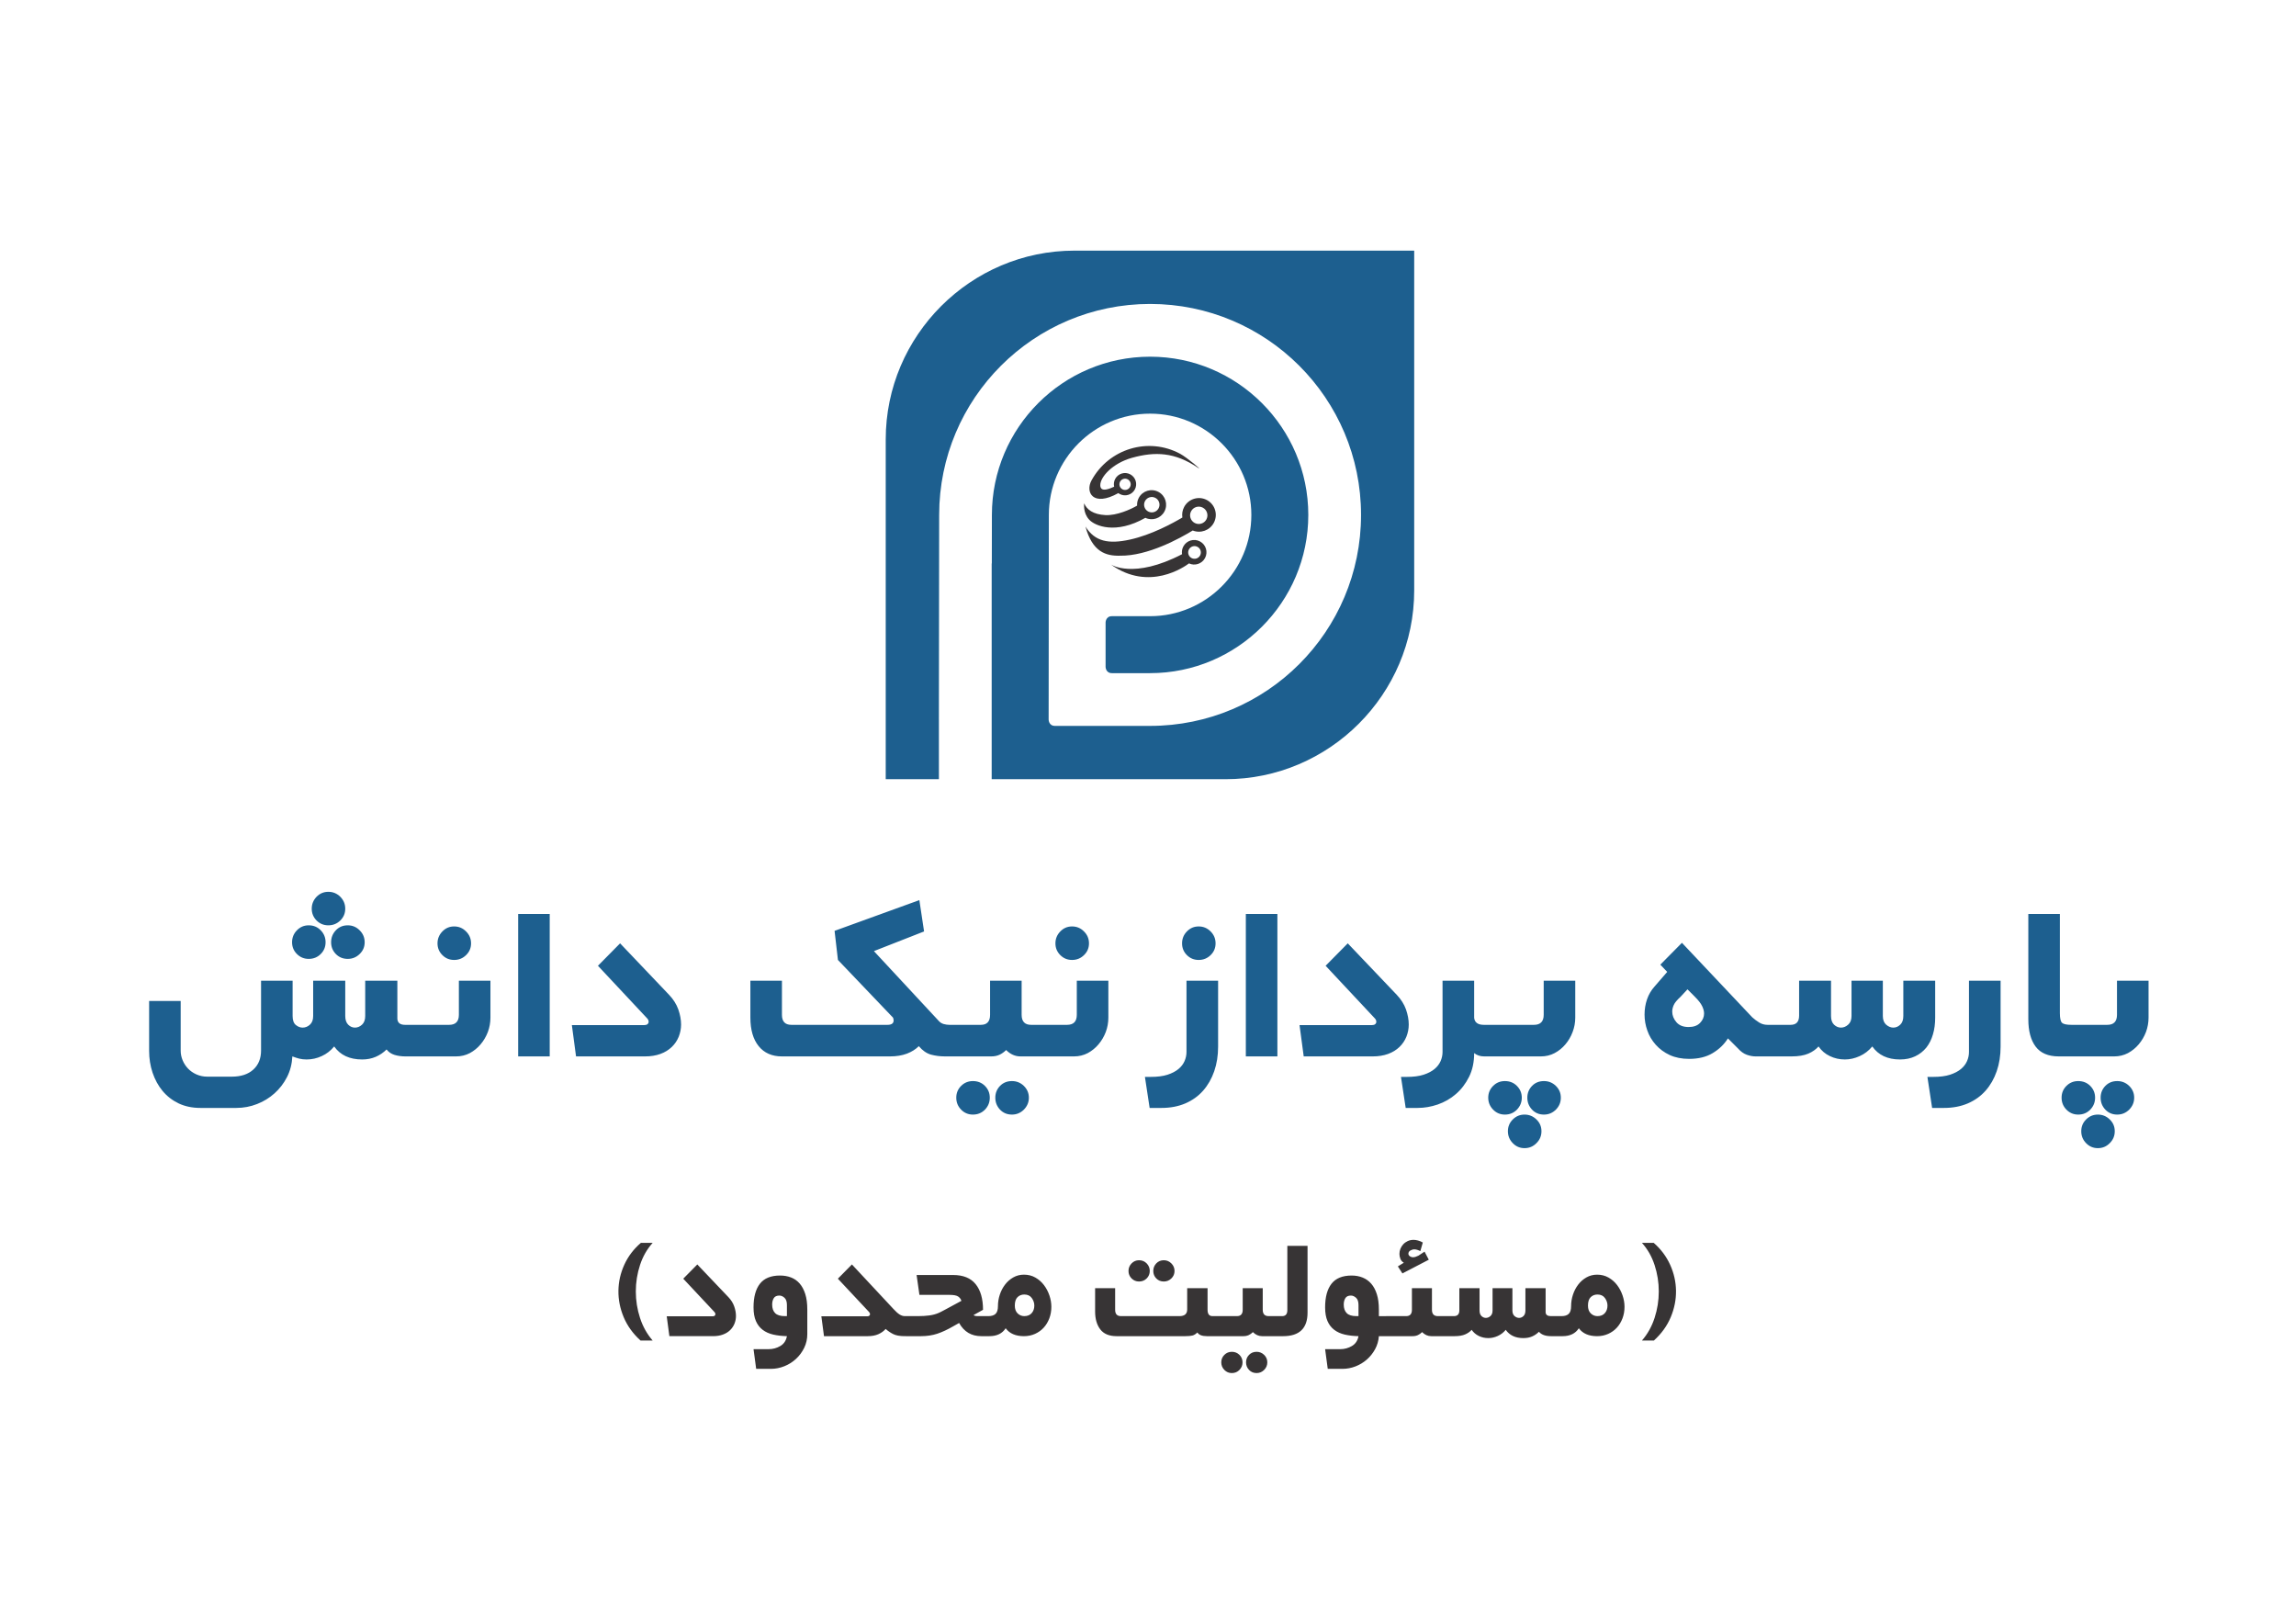 <?xml version="1.0" encoding="UTF-8"?>
<!DOCTYPE svg PUBLIC "-//W3C//DTD SVG 1.1//EN" "http://www.w3.org/Graphics/SVG/1.1/DTD/svg11.dtd">
<!-- Creator: CorelDRAW 2018 (64-Bit) -->
<svg xmlns="http://www.w3.org/2000/svg" xml:space="preserve" width="297mm" height="210mm" version="1.1" style="shape-rendering:geometricPrecision; text-rendering:geometricPrecision; image-rendering:optimizeQuality; fill-rule:evenodd; clip-rule:evenodd"
viewBox="0 0 29700 21000"
 xmlns:xlink="http://www.w3.org/1999/xlink">
 <defs>
  <style type="text/css">
   <![CDATA[
    .fil0 {fill:none}
    .fil2 {fill:#1D5F8F}
    .fil4 {fill:#373435;fill-rule:nonzero}
    .fil3 {fill:#373435;fill-rule:nonzero}
    .fil1 {fill:#1D5F8F;fill-rule:nonzero}
   ]]>
  </style>
 </defs>
 <g id="Layer_x0020_1">
  <rect class="fil0" width="29700" height="21000"/>
  <path class="fil1" d="M5247.3 13662.91c-54.84,0 -102.82,-6.86 -144.71,-19.8 -41.89,-12.94 -76.16,-36.56 -102.06,-70.07 -41.12,41.12 -87.58,72.36 -140.13,95.2 -52.55,22.86 -111.2,34.28 -175.18,34.28 -162.98,0 -283.32,-56.37 -362.53,-168.32 -44.93,54.83 -99,96.72 -161.46,124.91 -61.69,28.93 -127.19,43.41 -196.5,43.41 -33.51,0 -64.73,-3.81 -93.68,-10.67 -28.18,-7.61 -58.64,-16.76 -89.11,-28.94 -5.33,98.25 -28.17,187.36 -70.07,268.85 -41.89,81.49 -95.96,150.8 -161.45,209.45 -65.5,58.64 -140.9,105.1 -225.45,137.86 -85.3,33.5 -174.4,50.26 -267.32,50.26l-466.11 0c-105.1,0 -198.78,-19.8 -281.04,-58.65 -82.26,-39.61 -151.56,-93.68 -207.92,-161.46 -56.36,-67.78 -99.01,-147 -129.48,-236.86 -29.69,-89.12 -44.17,-182.79 -44.17,-281.04l0 -645.09 408.22 0 0 641.27c0,43.42 8.39,85.31 25.14,125.68 16.75,40.37 40.37,76.16 70.07,107.39 29.7,31.22 66.26,56.35 108.91,75.39 43.41,19.04 89.87,28.95 140.13,28.95l315.32 0c119.58,0 212.49,-30.46 279.51,-91.39 67.03,-60.93 100.53,-143.2 100.53,-246.02l0 -903.27 408.23 0 0 455.45c0,54.84 13.71,93.68 41.13,116.52 28.18,22.85 57.12,34.28 88.35,34.28 35.79,0 67.02,-12.94 94.44,-38.08 28.18,-25.14 41.89,-62.45 41.89,-112.72l0 -455.45 415.08 0 0 455.45c0,50.27 12.95,87.58 38.08,112.72 25.13,25.14 54.08,38.08 87.58,38.08 33.52,0 63.98,-12.94 91.4,-38.08 27.42,-25.14 41.13,-62.45 41.13,-112.72l0 -455.45 415.84 0 0 491.25c2.29,52.55 35.8,79.21 100.53,79.21l168.32 0 0 408.22 -161.46 0zm-1469.17 -1476.77c0,-59.41 20.57,-111.2 62.46,-153.85 41.89,-43.41 92.92,-64.74 152.32,-64.74 62.46,0 114.25,21.33 156.14,64.74 41.89,42.65 62.45,94.44 62.45,153.85 0,60.16 -20.56,110.43 -62.45,152.32 -41.89,41.89 -93.68,63.21 -156.14,63.21 -59.4,0 -110.43,-21.32 -152.32,-63.21 -41.89,-41.89 -62.46,-92.16 -62.46,-152.32l0 0zm504.96 0c0,-59.41 20.56,-111.2 60.93,-153.85 41.13,-43.41 92.16,-64.74 154.61,-64.74 59.41,0 111.19,21.33 153.84,64.74 43.42,42.65 64.74,94.44 64.74,153.85 0,60.16 -21.32,110.43 -64.74,152.32 -42.65,41.89 -94.43,63.21 -153.84,63.21 -62.45,0 -113.48,-21.32 -154.61,-63.21 -40.37,-41.89 -60.93,-92.16 -60.93,-152.32l0 0zm-250.57 -433.37c0,-60.16 21.32,-111.19 62.45,-154.6 41.89,-42.65 92.92,-63.98 152.32,-63.98 60.17,0 111.2,21.33 154.61,63.98 42.65,43.41 63.98,94.44 63.98,154.6 0,59.41 -21.33,110.44 -63.98,152.33 -43.41,41.89 -94.44,62.45 -154.61,62.45 -59.4,0 -110.43,-20.56 -152.32,-62.45 -41.13,-41.89 -62.45,-92.92 -62.45,-152.33l0 0zm1290.18 1527.05c0,-9.9 9.9,-16.76 28.94,-19.81 19.04,-3.81 38.08,-5.32 57.12,-5.32l401.37 0c83.78,0 125.67,-43.41 125.67,-129.48l0 -440.98 408.23 0 0 476.77c0,64.74 -11.43,127.19 -33.51,186.6 -22.85,59.41 -54.08,112.72 -93.68,159.18 -39.6,47.22 -86.06,84.54 -139.38,113.49 -54.07,28.16 -113.48,42.64 -177.46,42.64l-491.24 0c-19.04,0 -38.08,-2.28 -57.12,-6.86 -19.04,-5.32 -28.94,-12.18 -28.94,-22.08l0 -354.15zm336.63 -1079.21c0,-59.41 21.33,-111.2 63.22,-153.85 41.89,-43.41 92.16,-64.74 152.32,-64.74 59.41,0 111.2,21.33 153.85,64.74 43.41,42.65 64.74,94.44 64.74,153.85 0,60.16 -21.33,110.43 -64.74,152.32 -42.65,41.89 -94.44,62.45 -153.85,62.45 -60.16,0 -110.43,-20.56 -152.32,-62.45 -41.89,-41.89 -63.22,-92.16 -63.22,-152.32l0 0zm1043.42 1462.3l0 -1842.35 408.23 0 0 1842.35 -408.23 0zm748.67 0l-54.07 -405.18 939.07 0c16.76,0 30.47,-3.81 39.61,-12.18 9.9,-8.39 14.47,-18.29 14.47,-30.47 0,-16.76 -6.86,-31.99 -21.33,-46.46l-634.43 -677.84 286.37 -290.17 634.43 666.41c54.84,57.89 94.44,120.33 118.81,188.12 23.61,68.55 35.8,133.28 35.8,195.74 0,54.83 -10.67,107.39 -30.47,157.65 -20.56,50.27 -50.26,94.44 -89.87,132.52 -39.6,38.08 -88.35,68.55 -146.99,89.87 -58.65,21.33 -124.9,31.99 -198.78,31.99l-892.62 0zm4774.58 0c-64.73,0 -125.66,-7.62 -182.78,-22.85 -57.13,-15.99 -109.67,-52.56 -157.65,-109.67 -40.37,40.37 -92.16,73.12 -153.85,96.73 -62.46,23.61 -135.57,35.79 -219.35,35.79l-1397.57 0c-128.72,0 -229.25,-44.17 -300.84,-132.52 -71.59,-88.35 -107.38,-211.73 -107.38,-369.39l0 -476.77 408.22 0 0 440.98c0,86.07 40.37,129.48 121.86,129.48l1243.72 0c52.55,0 79.21,-19.04 79.21,-57.89 0,-6.85 -1.52,-15.23 -3.81,-25.13 -2.28,-9.14 -9.9,-19.04 -21.33,-28.18l-695.35 -728.11 -43.41 -376.24 1096.73 -397.56 60.92 405.18 -648.89 254.38 839.3 903.28c16.76,19.04 37.32,31.99 62.45,39.6 25.14,6.86 49.51,10.67 73.88,10.67l0 408.22 -54.08 0zm974.87 0c-69.3,0 -130.99,-27.41 -185.83,-82.25 -26.66,25.89 -54.84,46.46 -86.06,60.93 -31.23,14.46 -67.02,21.32 -107.39,21.32l-541.51 0c-19.04,0 -38.08,-2.28 -57.12,-6.86 -19.04,-5.32 -28.94,-12.18 -28.94,-22.08l0 -354.15c0,-9.9 9.9,-16.76 28.94,-19.81 19.04,-3.81 38.08,-5.32 57.12,-5.32l408.23 0c79.21,0 118.81,-43.41 118.81,-129.48l0 -440.98 408.23 0 0 440.98c0,86.07 41.13,129.48 121.85,129.48l64.75 0 0 408.22 -201.08 0zm-830.92 533.89c0,-59.4 20.56,-110.43 62.45,-152.32 41.89,-41.89 92.92,-62.45 152.33,-62.45 62.45,0 114.24,20.56 156.13,62.45 41.89,41.89 62.45,92.92 62.45,152.32 0,60.17 -20.56,111.21 -62.45,154.62 -41.89,42.65 -93.68,63.97 -156.13,63.97 -59.41,0 -110.44,-21.32 -152.33,-63.97 -41.89,-43.41 -62.45,-94.45 -62.45,-154.62l0 0zm504.96 0c0,-59.4 20.56,-110.43 60.93,-152.32 41.12,-41.89 92.15,-62.45 154.6,-62.45 59.41,0 110.43,20.56 153.85,62.45 42.65,41.89 64.74,92.92 64.74,152.32 0,60.17 -22.09,111.21 -64.74,154.62 -43.42,42.65 -94.44,63.97 -153.85,63.97 -62.45,0 -113.48,-21.32 -154.6,-63.97 -40.37,-43.41 -60.93,-94.45 -60.93,-154.62l0 0zm440.97 -916.98c0,-9.9 9.9,-16.76 28.94,-19.81 19.04,-3.81 38.08,-5.32 57.13,-5.32l401.37 0c83.78,0 125.67,-43.41 125.67,-129.48l0 -440.98 408.22 0 0 476.77c0,64.74 -11.42,127.19 -33.51,186.6 -22.85,59.41 -54.08,112.72 -93.68,159.18 -39.6,47.22 -86.06,84.54 -139.38,113.49 -54.07,28.16 -113.48,42.64 -177.45,42.64l-491.24 0c-19.05,0 -38.09,-2.28 -57.13,-6.86 -19.04,-5.32 -28.94,-12.18 -28.94,-22.08l0 -354.15zm336.63 -1079.21c0,-59.41 21.33,-111.2 63.22,-153.85 41.89,-43.41 92.16,-64.74 152.33,-64.74 59.4,0 111.19,21.33 153.84,64.74 43.42,42.65 64.74,94.44 64.74,153.85 0,60.16 -21.32,110.43 -64.74,152.32 -42.65,41.89 -94.44,62.45 -153.84,62.45 -60.17,0 -110.44,-20.56 -152.33,-62.45 -41.89,-41.89 -63.22,-92.16 -63.22,-152.32l0 0zm1157.66 1727.34l75.4 0c86.07,0 158.42,-9.14 217.07,-28.18 58.64,-19.04 105.86,-44.17 141.66,-73.87 35.8,-29.7 61.69,-63.98 78.44,-102.06 16.76,-38.08 25.14,-77.69 25.14,-118.05l0 -921.56 408.99 0 0 853.02c0,115 -16.76,220.86 -50.27,317.59 -33.51,96.73 -81.49,180.51 -143.18,250.57 -62.46,70.84 -138.62,125.66 -230.01,165.27 -90.64,38.85 -193.46,58.65 -307.69,58.65l-154.62 0 -60.93 -401.38zm480.59 -1727.34c0,-59.41 20.56,-111.2 62.45,-153.85 41.89,-43.41 92.92,-64.74 152.33,-64.74 60.16,0 111.19,21.33 154.6,64.74 42.65,42.65 63.98,94.44 63.98,153.85 0,60.16 -21.33,110.43 -63.98,152.32 -43.41,41.89 -94.44,62.45 -154.6,62.45 -59.41,0 -110.44,-20.56 -152.33,-62.45 -41.89,-41.89 -62.45,-92.16 -62.45,-152.32l0 0zm824.83 1462.3l0 -1842.35 408.23 0 0 1842.35 -408.23 0zm748.67 0l-54.08 -405.18 939.08 0c16.75,0 30.46,-3.81 39.61,-12.18 9.89,-8.39 14.47,-18.29 14.47,-30.47 0,-16.76 -6.86,-31.99 -21.33,-46.46l-634.43 -677.84 286.37 -290.17 634.43 666.41c54.84,57.89 94.44,120.33 118.81,188.12 23.61,68.55 35.8,133.28 35.8,195.74 0,54.83 -10.66,107.39 -30.47,157.65 -20.56,50.27 -50.27,94.44 -89.87,132.52 -39.6,38.08 -88.35,68.55 -146.99,89.87 -58.64,21.33 -124.91,31.99 -198.78,31.99l-892.62 0zm2333.6 0c-50.27,0 -92.92,-14.48 -128.71,-42.64 0,116.52 -22.09,219.34 -66.27,307.68 -44.17,88.35 -101.29,162.99 -170.6,222.4 -69.31,60.17 -147.76,104.34 -234.58,134.8 -87.58,29.7 -173.65,44.18 -259.71,44.18l-154.61 0 -60.93 -401.38 75.4 0c86.07,0 158.42,-9.14 217.06,-28.18 58.65,-19.04 105.87,-44.17 141.67,-73.87 35.79,-29.7 61.69,-63.98 78.44,-102.06 16.76,-38.08 25.14,-77.69 25.14,-118.05l0 -921.56 408.99 0 0 480.58c6.85,59.41 48.74,89.88 124.9,89.88l60.93 0 0 408.22 -57.12 0zm-28.94 -383.09c0,-9.9 9.9,-16.76 28.94,-19.81 19.04,-3.81 38.08,-5.32 57.12,-5.32l587.97 0c83.78,0 125.67,-43.41 125.67,-129.48l0 -440.98 408.22 0 0 476.77c0,64.74 -11.42,127.19 -34.27,186.6 -22.09,59.41 -53.31,112.72 -92.92,159.18 -39.6,47.22 -86.06,84.54 -140.14,113.49 -53.31,28.16 -112.71,42.64 -177.46,42.64l-677.07 0c-19.04,0 -38.08,-2.28 -57.12,-6.86 -19.04,-5.32 -28.94,-12.18 -28.94,-22.08l0 -354.15zm82.25 916.98c0,-59.4 21.32,-110.43 63.21,-152.32 41.89,-41.89 92.16,-62.45 152.33,-62.45 61.69,0 114.24,20.56 155.37,62.45 41.89,41.89 63.21,92.92 63.21,152.32 0,60.17 -21.32,111.21 -63.21,154.62 -41.13,42.65 -93.68,63.97 -155.37,63.97 -60.17,0 -110.44,-21.32 -152.33,-63.97 -41.89,-43.41 -63.21,-94.45 -63.21,-154.62l0 0zm505.72 0c0,-59.4 20.56,-110.43 60.93,-152.32 40.36,-41.89 92.15,-62.45 153.84,-62.45 60.17,0 111.2,20.56 154.61,62.45 42.65,41.89 63.98,92.92 63.98,152.32 0,60.17 -21.33,111.21 -63.98,154.62 -43.41,42.65 -94.44,63.97 -154.61,63.97 -61.69,0 -113.48,-21.32 -153.84,-63.97 -40.37,-43.41 -60.93,-94.45 -60.93,-154.62l0 0zm-251.34 434.13c0,-60.17 21.32,-110.44 63.21,-152.33 41.9,-41.89 92.16,-63.21 152.33,-63.21 59.4,0 111.2,21.32 153.85,63.21 43.41,41.89 64.74,92.16 64.74,152.33 0,59.41 -21.33,111.2 -64.74,153.85 -42.65,43.41 -94.45,64.73 -153.85,64.73 -60.17,0 -110.43,-21.32 -152.33,-64.73 -41.89,-42.65 -63.21,-94.44 -63.21,-153.85l0 0zm3204.89 -968.02c-35.79,0 -74.64,-6.86 -115,-21.32 -40.37,-14.47 -78.45,-41.89 -114.25,-82.25l-129.47 -129.48c-47.99,76.92 -113.48,140.13 -197.26,190.41 -83.02,50.26 -185.07,74.63 -304.65,74.63 -95.2,0 -178.98,-16.76 -250.57,-49.5 -71.59,-33.52 -131.76,-77.69 -181.27,-133.28 -48.74,-54.85 -85.3,-115.78 -108.91,-184.32 -24.37,-67.79 -35.79,-137.09 -35.79,-206.39 0,-68.55 10.66,-134.81 31.99,-196.5 21.32,-62.46 54.07,-117.3 96.72,-165.28l164.51 -189.64 -89.11 -93.68 279.52 -282.56 910.13 964.21c26.65,23.61 55.6,45.7 88.34,66.26 31.99,19.8 68.55,30.47 108.92,30.47l35.79 0 0 408.22 -189.64 0zm-881.95 -867.48l-89.87 96.73c-44.94,41.12 -74.64,76.16 -87.59,105.86 -12.95,29.7 -19.8,57.88 -19.8,84.54 0,50.27 18.28,95.97 54.07,137.85 35.8,41.89 88.35,62.45 157.66,62.45 64.74,0 114.24,-17.51 148.51,-53.31 35.04,-35.79 51.79,-76.92 51.79,-121.86 0,-28.94 -8.38,-60.93 -25.13,-95.2 -16,-35.04 -49.5,-76.92 -99.77,-127.19l-89.87 -89.87zm985.53 484.39c0,-9.9 9.9,-16.76 28.94,-19.81 19.04,-3.81 38.08,-5.32 57.12,-5.32l262 0c73.87,0 110.44,-39.61 110.44,-118.82l0 -451.64 412.79 0 0 455.45c0,50.27 12.95,87.58 38.85,112.72 26.65,25.14 56.35,38.08 89.87,38.08 33.51,0 64.73,-12.94 92.91,-38.08 28.95,-25.14 43.42,-62.45 43.42,-112.72l0 -455.45 405.18 0 0 455.45c0,50.27 14.47,87.58 42.65,112.72 28.94,25.14 60.16,38.08 92.92,38.08 33.5,0 63.97,-12.94 89.87,-38.08 26.65,-25.14 39.6,-62.45 39.6,-112.72l0 -455.45 412.04 0 0 476.77c0,79.22 -9.15,151.57 -28.95,217.06 -19.04,65.51 -47.22,122.63 -85.3,170.61 -38.84,47.22 -86.06,85.3 -143.94,112.72 -57.12,27.42 -122.63,41.13 -197.26,41.13 -159.94,0 -279.52,-56.37 -357.96,-168.32 -45.7,54.83 -99.78,96.72 -162.99,124.91 -63.21,28.93 -127.19,43.41 -191.93,43.41 -69.31,0 -134.04,-14.48 -193.45,-43.41 -60.17,-28.19 -108.91,-70.08 -146.99,-124.91 -33.51,38.07 -77.69,69.31 -132.52,92.92 -54.84,23.61 -127.19,35.79 -215.54,35.79l-275.71 0c-19.04,0 -38.08,-2.28 -57.12,-6.86 -19.04,-5.32 -28.94,-12.18 -28.94,-22.08l0 -354.15zm2118.06 648.13l75.4 0c86.06,0 158.42,-9.14 217.06,-28.18 58.65,-19.04 105.87,-44.17 141.66,-73.87 35.8,-29.7 61.69,-63.98 78.45,-102.06 16.75,-38.08 25.13,-77.69 25.13,-118.05l0 -921.56 408.99 0 0 853.02c0,115 -16.75,220.86 -50.26,317.59 -33.52,96.73 -81.5,180.51 -143.19,250.57 -62.45,70.84 -138.61,125.66 -230.01,165.27 -90.63,38.85 -193.45,58.65 -307.69,58.65l-154.61 0 -60.93 -401.38zm1699.17 -265.04c-136.33,0 -236.1,-42.64 -299.32,-127.19 -63.21,-84.53 -94.44,-202.59 -94.44,-353.38l0 -1361.78 408.23 0 0 1283.32c0,67.03 9.9,108.92 28.94,125.67 19.04,16.75 59.41,25.14 121.86,25.14l60.93 0 0 408.22 -226.2 0zm140.14 -383.09c0,-9.9 9.9,-16.76 28.94,-19.81 19.04,-3.81 38.08,-5.32 57.12,-5.32l401.37 0c83.78,0 125.67,-43.41 125.67,-129.48l0 -440.98 408.23 0 0 476.77c0,64.74 -11.42,127.19 -33.52,186.6 -22.84,59.41 -54.07,112.72 -93.67,159.18 -39.61,47.22 -86.07,84.54 -139.38,113.49 -54.08,28.16 -113.48,42.64 -177.46,42.64l-491.24 0c-19.04,0 -38.08,-2.28 -57.12,-6.86 -19.04,-5.32 -28.94,-12.18 -28.94,-22.08l0 -354.15zm-103.58 916.98c0,-59.4 20.56,-110.43 62.45,-152.32 41.89,-41.89 92.92,-62.45 152.32,-62.45 62.46,0 114.25,20.56 156.13,62.45 41.89,41.89 62.46,92.92 62.46,152.32 0,60.17 -20.57,111.21 -62.46,154.62 -41.88,42.65 -93.67,63.97 -156.13,63.97 -59.4,0 -110.43,-21.32 -152.32,-63.97 -41.89,-43.41 -62.45,-94.45 -62.45,-154.62l0 0zm504.95 0c0,-59.4 20.57,-110.43 60.93,-152.32 41.13,-41.89 92.15,-62.45 153.85,-62.45 60.16,0 111.19,20.56 154.61,62.45 42.65,41.89 64.73,92.92 64.73,152.32 0,60.17 -22.08,111.21 -64.73,154.62 -43.42,42.65 -94.45,63.97 -154.61,63.97 -61.7,0 -112.72,-21.32 -153.85,-63.97 -40.36,-43.41 -60.93,-94.45 -60.93,-154.62l0 0zm-250.57 434.13c0,-60.17 20.56,-110.44 62.45,-152.33 41.89,-41.89 92.92,-63.21 152.33,-63.21 60.16,0 111.19,21.32 153.84,63.21 43.41,41.89 64.74,92.16 64.74,152.33 0,59.41 -21.33,111.2 -64.74,153.85 -42.65,43.41 -93.68,64.73 -153.84,64.73 -59.41,0 -110.44,-21.32 -152.33,-64.73 -41.89,-42.65 -62.45,-94.44 -62.45,-153.85l0 0z"/>
  <g id="_1965587486336">
   <path class="fil2" d="M13898.76 3241.63l4394.65 0 0 4394.65c0,1342.81 -1098.66,2441.47 -2441.47,2441.47l-3024.01 0 0 -771.1 0 -0.23 0 -251.64 0 -1767.51 1.87 0c0.87,-626.58 0.87,-627.18 0.87,-627.58 0,-1128.42 918.03,-2046.45 2046.45,-2046.45 1128.46,0 2046.43,918.03 2046.43,2046.45 0,1128.46 -917.97,2046.44 -2046.43,2046.44l-493.72 0c-81.87,0 -82.04,-81.86 -82.04,-81.86l0 -573c0,0 0.17,-81.86 82.04,-81.86l493.72 0c722.22,0 1309.72,-587.58 1309.72,-1309.72 0,-722.19 -587.5,-1309.73 -1309.72,-1309.73 -722.14,0 -1309.73,587.54 -1309.73,1309.73 0,0.48 -2.75,2646.73 -2.75,2646.73 0,0 0.18,81.86 82.04,81.86 634.81,0 1230.17,0 1230.44,0 1507.04,0 2728.59,-1221.58 2728.59,-2728.59 0,-1506.97 -1221.55,-2728.59 -2728.59,-2728.59 -1506.93,0 -2728.6,1221.62 -2728.6,2728.59l-3.19 2395.09 -0.09 0 0 67.82 -0.25 183.82c0,0 0,1.74 0.25,4.71l0 766.62 -687.95 0 0 -4394.65c0,-1342.81 1098.66,-2441.47 2441.47,-2441.47z"/>
   <g>
    <path class="fil3" d="M14587.76 6199.66c35.45,19.06 48.75,63.24 29.69,98.69 -19.05,35.46 -63.23,48.75 -98.68,29.7 -35.45,-19.06 -48.75,-63.24 -29.7,-98.69 19.06,-35.45 63.23,-48.75 98.69,-29.7zm677.91 -330.76c-411.91,-221.36 -922.62,-65.46 -1146.63,345.01 -81.27,148.92 15.44,348.39 347.2,163.69 5.69,4.25 11.76,8.14 18.21,11.61 70.18,37.71 157.65,11.39 195.37,-58.79 37.72,-70.18 11.39,-157.65 -58.79,-195.37 -70.18,-37.71 -157.65,-11.39 -195.36,58.79 -17.28,32.15 -21.12,67.93 -13.45,100.9 -50.25,21.9 -177.28,81.67 -179.38,-17.65 -2.28,-107.3 159.01,-286.32 410.79,-356.25 300.99,-83.62 554.54,-71.84 851.5,128.15 79.12,53.29 -140.6,-132.34 -229.46,-180.09z"/>
    <path class="fil3" d="M14852.01 6615.19c-48.46,-26.04 -66.64,-86.45 -40.59,-134.92 26.05,-48.46 86.44,-66.63 134.91,-40.59 48.47,26.05 66.64,86.45 40.6,134.91 -26.05,48.46 -86.45,66.64 -134.92,40.6zm133.32 -253.15c-91.36,-49.1 -205.21,-14.84 -254.31,76.51 -17.23,32.08 -24.18,66.93 -22.01,100.76 -85.34,50.32 -265.03,129.84 -408.95,122.68 -160.8,-7.98 -243.82,-73.66 -275.59,-152.24 0,0 -18.41,121.7 64.76,211.47 75.24,81.2 343.04,194.01 726.8,-24.07 89.81,42.64 198.23,7.73 245.81,-80.82 49.1,-91.35 14.84,-205.2 -76.51,-254.29z"/>
    <path class="fil3" d="M15453.46 6763.54c-54.58,-29.32 -75.04,-97.33 -45.71,-151.9 29.32,-54.58 97.34,-75.04 151.91,-45.71 54.57,29.32 75.04,97.34 45.71,151.9 -29.32,54.58 -97.34,75.04 -151.91,45.71zm159.02 -295.91c-105.84,-56.87 -237.75,-17.18 -294.63,88.65 -23.41,43.58 -30.45,91.56 -23.25,136.92 -123.85,73.69 -399.5,224.29 -677.14,285.36 -276.97,60.93 -454.62,26.1 -576.49,-168.61 89.24,328.27 263.78,382.24 448.46,377.12 358.76,5.48 776.7,-226.36 939.15,-325.83 101.48,40.79 219.57,-0.39 272.56,-98.98 56.87,-105.84 17.19,-237.75 -88.66,-294.63z"/>
    <path class="fil3" d="M15412.9 7217.2c-39.91,-21.45 -54.88,-71.19 -33.43,-111.09 21.45,-39.91 71.19,-54.88 111.09,-33.43 39.91,21.44 54.88,71.18 33.43,111.09 -21.44,39.91 -71.18,54.87 -111.09,33.43zm174.49 0.64c41.56,-77.34 12.56,-173.72 -64.78,-215.28 -77.33,-41.56 -173.71,-12.56 -215.28,64.78 -17.18,31.96 -22.29,67.19 -16.92,100.45 -630.41,327.72 -921.59,132.83 -921.59,132.83 494.36,355.61 956.73,27.5 1011.47,-13.91 75.83,35.37 166.99,5.76 207.1,-68.87z"/>
   </g>
  </g>
  <path class="fil4" d="M8285.98 17337.89c-98.5,-89.4 -171.23,-190.16 -218.2,-302.29 -46.97,-112.13 -69.7,-226.16 -68.19,-342.07 1.52,-115.92 26.9,-228.05 76.15,-336.39 49.24,-108.34 120.84,-202.66 214.78,-282.97l152.29 0c-72.74,80.31 -127.29,175.77 -163.66,286.38 -36.36,110.61 -54.54,224.64 -54.54,342.07 0,117.43 18.18,231.83 54.54,343.21 36.37,111.37 90.92,208.72 163.66,292.06l-156.83 0zm372.75 -56.82l-34.09 -256.84 595.49 0c10.61,0 18.94,-2.65 25,-7.96 6.06,-5.3 9.1,-11.73 9.1,-19.31 0,-10.61 -4.55,-20.46 -13.64,-29.55l-402.3 -429.58 181.83 -184.1 402.3 422.76c34.85,36.37 59.85,76.14 75,119.32 15.15,43.19 22.73,84.48 22.73,123.88 0,34.85 -6.44,68.18 -19.32,100 -12.88,31.82 -31.82,59.85 -56.82,84.1 -25,24.25 -56.06,43.18 -93.19,56.82 -37.12,13.64 -79.17,20.46 -126.14,20.46l-565.95 0zm1088.71 168.19l195.46 0c54.55,0 104.94,-13.64 151.15,-40.92 46.22,-27.27 74.63,-69.7 85.23,-127.27 -65.15,-1.52 -124.24,-8.33 -177.28,-20.46 -53.03,-12.12 -98.49,-32.57 -136.37,-61.37 -37.89,-28.79 -67.06,-66.67 -87.51,-113.64 -20.45,-46.97 -30.68,-106.07 -30.68,-177.29 0,-133.34 27.65,-235.24 82.96,-305.7 55.3,-70.45 142.05,-105.68 260.24,-105.68 51.52,0 98.87,8.33 142.06,25 43.18,16.67 80.31,42.8 111.37,78.41 31.06,35.61 55.31,81.06 72.73,136.37 17.42,55.31 26.14,122.36 26.14,201.16l0 315.92c0,63.65 -13.26,122.74 -39.78,177.29 -26.52,54.55 -61.75,102.28 -105.69,143.19 -43.94,40.91 -94.32,72.73 -151.14,95.46 -56.82,22.73 -114.79,34.09 -173.88,34.09l-190.92 0 -34.09 -254.56zm431.84 -427.3l0 -143.19c0,-43.94 -10.6,-75.39 -31.81,-94.33 -21.22,-18.94 -43.19,-28.41 -65.92,-28.41 -34.85,0 -59.09,11.37 -72.73,34.1 -13.64,22.73 -20.46,50 -20.46,81.82 0,48.49 12.88,85.61 38.64,111.37 25.76,25.76 67.43,38.64 125.01,38.64l27.27 0zm1525.11 259.11c-65.16,0 -115.54,-9.1 -151.15,-27.28 -35.61,-18.18 -67.81,-40.15 -96.6,-65.91 -25.76,28.79 -57.58,51.52 -95.46,68.19 -37.88,16.67 -83.34,25 -136.37,25l-565.95 0 -34.09 -256.84 595.49 0c10.61,0 18.94,-2.65 25,-7.96 6.06,-5.3 9.09,-11.73 9.09,-19.31 0,-10.61 -4.54,-20.46 -13.63,-29.55l-402.3 -429.58 181.83 -184.1 536.4 575.04c30.3,33.33 56.82,57.2 79.55,71.6 22.73,14.39 45.46,21.59 68.19,21.59l15.9 0 0 259.11 -15.9 0zm988.69 0c-127.28,0 -222.74,-56.83 -286.38,-170.47l-72.73 40.91c-75.76,43.95 -145.47,76.53 -209.1,97.73 -63.64,21.22 -134.1,31.83 -211.38,31.83l-193.2 0c-12.12,0 -24.24,-1.52 -36.36,-4.55 -12.12,-3.03 -18.18,-7.58 -18.18,-13.64l0 -225.01c0,-6.06 6.06,-10.23 18.18,-12.5 12.12,-2.27 24.24,-3.41 36.36,-3.41l150.01 0c57.59,0 108.34,-3.03 152.29,-9.09 43.94,-6.06 83.34,-16.67 118.19,-31.82 9.09,-3.03 38.25,-17.81 87.5,-44.32 49.25,-26.52 118.57,-64.03 207.97,-112.51 -6.06,-21.22 -19.32,-39.4 -39.78,-54.55 -20.45,-15.15 -58.71,-22.73 -114.77,-22.73l-388.67 0 -36.37 -256.84 472.77 0c130.31,0 227.28,39.4 290.92,118.2 63.65,78.79 95.46,189.4 95.46,331.84l-122.73 68.18c9.09,9.09 28.03,13.64 56.82,13.64l111.37 0 0 259.11 -68.19 0zm13.65 -243.2c0,-6.06 6.06,-10.23 18.18,-12.5 12.12,-2.27 24.24,-3.41 36.36,-3.41l22.73 0c42.43,0 73.87,-9.85 94.33,-29.55 20.45,-19.7 30.68,-53.03 30.68,-100.01 0,-50 7.96,-99.24 23.86,-147.73 15.92,-48.49 38.64,-92.05 68.19,-130.69 29.55,-38.64 65.16,-69.7 106.83,-93.19 41.67,-23.49 87.5,-35.23 137.51,-35.23 54.55,0 103.79,12.5 147.73,37.5 43.95,25 81.07,57.58 111.38,97.74 30.3,40.15 53.79,84.85 70.45,134.1 16.67,49.24 25.01,98.11 25.01,146.6 0,53.03 -8.72,102.66 -26.14,148.87 -17.43,46.21 -41.67,86.37 -72.74,120.47 -31.06,34.09 -68.56,60.98 -112.5,80.68 -43.94,19.7 -91.68,29.55 -143.19,29.55 -107.59,0 -186.38,-34.1 -236.38,-102.28 -43.95,68.18 -114.41,102.28 -211.38,102.28l-36.37 0c-12.12,0 -24.24,-1.52 -36.36,-4.55 -12.12,-3.03 -18.18,-7.58 -18.18,-13.64l0 -225.01zm543.21 -295.47c-34.85,0 -64.02,11.36 -87.5,34.09 -23.49,22.73 -35.23,59.09 -35.23,109.1 0,43.94 12.12,77.65 36.37,101.14 24.23,23.48 53.03,35.23 86.36,35.23 40.91,0 72.74,-12.88 95.47,-38.64 22.72,-25.76 34.09,-58.34 34.09,-97.73 0,-34.85 -10.99,-67.43 -32.96,-97.74 -21.97,-30.3 -54.17,-45.45 -96.6,-45.45zm2361.52 538.67c-62.12,0 -103.04,-15.91 -122.73,-47.73 -21.22,21.21 -42.81,34.47 -64.78,39.77 -21.98,5.3 -51.9,7.96 -89.78,7.96l-890.97 0c-95.46,0 -165.54,-29.17 -210.24,-87.51 -44.7,-58.34 -67.05,-135.23 -67.05,-230.69l0 -302.3 259.11 0 0 279.57c0,54.54 25,81.82 75.01,81.82l756.86 0c66.68,0 100.01,-28.79 100.01,-86.37l0 -275.02 263.65 0 0 279.57c0,54.54 21.22,81.82 63.64,81.82l56.82 0 0 259.11 -129.55 0zm-1013.7 -843.24c0,-37.88 13.26,-70.46 39.77,-97.73 26.52,-27.27 58.72,-40.91 96.6,-40.91 39.4,0 72.35,13.64 98.87,40.91 26.52,27.27 39.77,59.85 39.77,97.73 0,37.88 -13.25,70.08 -39.77,96.6 -26.52,26.51 -59.47,39.77 -98.87,39.77 -37.88,0 -70.08,-13.26 -96.6,-39.77 -26.51,-26.52 -39.77,-58.72 -39.77,-96.6zm320.47 0c0,-37.88 12.88,-70.46 38.64,-97.73 25.76,-27.27 58.34,-40.91 97.73,-40.91 37.89,0 70.47,13.64 97.74,40.91 27.27,27.27 40.91,59.85 40.91,97.73 0,37.88 -13.64,70.08 -40.91,96.6 -27.27,26.51 -59.85,39.77 -97.74,39.77 -39.39,0 -71.97,-13.26 -97.73,-39.77 -25.76,-26.52 -38.64,-58.72 -38.64,-96.6zm1406.92 843.24c-43.95,0 -83.34,-17.43 -118.2,-52.28 -16.67,16.67 -34.85,29.55 -54.54,38.64 -19.7,9.09 -42.43,13.64 -68.19,13.64l-343.21 0c-12.12,0 -24.24,-1.52 -36.36,-4.55 -12.12,-3.03 -18.18,-7.58 -18.18,-13.64l0 -225.01c0,-6.06 6.06,-10.23 18.18,-12.5 12.12,-2.27 24.24,-3.41 36.36,-3.41l259.11 0c50,0 75.01,-27.28 75.01,-81.82l0 -279.57 259.1 0 0 279.57c0,54.54 25.76,81.82 77.29,81.82l40.9 0 0 259.11 -127.27 0zm-527.31 338.65c0,-37.88 13.25,-70.08 39.77,-96.59 26.52,-26.52 58.72,-39.78 96.6,-39.78 39.4,0 72.35,13.26 98.87,39.78 26.51,26.51 39.77,58.71 39.77,96.59 0,37.89 -13.26,70.46 -39.77,97.74 -26.52,27.27 -59.47,40.91 -98.87,40.91 -37.88,0 -70.08,-13.64 -96.6,-40.91 -26.52,-27.28 -39.77,-59.85 -39.77,-97.74zm320.47 0c0,-37.88 12.88,-70.08 38.64,-96.59 25.76,-26.52 58.34,-39.78 97.73,-39.78 37.88,0 70.47,13.26 97.74,39.78 27.27,26.51 40.91,58.71 40.91,96.59 0,37.89 -13.64,70.46 -40.91,97.74 -27.27,27.27 -59.86,40.91 -97.74,40.91 -39.39,0 -71.97,-13.64 -97.73,-40.91 -25.76,-27.28 -38.64,-59.85 -38.64,-97.74zm279.57 -581.85c0,-6.06 6.06,-10.23 18.18,-12.5 12.12,-2.27 24.24,-3.41 36.36,-3.41l131.83 0c45.46,0 68.19,-25.76 68.19,-77.28l0 -831.87 261.38 0 0 863.69c0,203.04 -105.31,304.57 -315.93,304.57l-145.47 0c-12.12,0 -24.24,-1.52 -36.36,-4.55 -12.12,-3.03 -18.18,-7.58 -18.18,-13.64l0 -225.01zm1438.72 243.2c-4.54,60.61 -20.83,116.67 -48.86,168.19 -28.04,51.52 -63.64,96.22 -106.83,134.1 -43.18,37.88 -92.05,67.43 -146.6,88.64 -54.54,21.21 -110.61,31.82 -168.19,31.82l-190.92 0 -34.1 -254.56 195.47 0c54.55,0 104.93,-13.64 151.15,-40.92 46.21,-27.27 74.62,-69.7 85.23,-127.27 -65.15,-1.52 -124.25,-8.33 -177.28,-20.46 -53.04,-12.12 -98.5,-32.57 -136.37,-61.37 -37.89,-28.79 -67.06,-66.67 -87.51,-113.64 -20.46,-46.97 -30.69,-106.07 -30.69,-177.29 0,-133.34 27.66,-235.24 82.96,-305.7 55.31,-70.45 142.06,-105.68 260.25,-105.68 51.52,0 98.87,8.7 142.06,26.13 43.18,17.43 80.3,43.94 111.37,79.55 31.06,35.61 55.3,81.07 72.73,136.38 17.42,55.31 26.13,121.59 26.13,198.88l0 84.09 93.19 0 0 259.11 -93.19 0zm-263.65 -259.11l0 -143.19c0,-43.94 -10.61,-75.39 -31.82,-94.33 -21.21,-18.94 -43.18,-28.41 -65.91,-28.41 -34.85,0 -59.09,11.37 -72.73,34.1 -13.64,22.73 -20.46,50 -20.46,81.82 0,48.49 12.88,85.61 38.64,111.37 25.76,25.76 67.43,38.64 125,38.64l27.28 0zm940.97 259.11c-43.94,0 -83.34,-17.43 -118.19,-52.28 -16.67,16.67 -34.85,29.55 -54.55,38.64 -19.7,9.09 -42.43,13.64 -68.19,13.64l-343.2 0c-12.12,0 -24.25,-1.52 -36.37,-4.55 -12.11,-3.03 -18.18,-7.58 -18.18,-13.64l0 -225.01c0,-6.06 6.07,-10.23 18.18,-12.5 12.12,-2.27 24.25,-3.41 36.37,-3.41l259.11 0c50,0 75.01,-27.28 75.01,-81.82l0 -279.57 259.1 0 0 279.57c0,54.54 25.76,81.82 77.28,81.82l40.91 0 0 259.11 -127.28 0zm-31.82 -988.71l-340.93 177.29 -59.1 -90.92 77.28 -47.73c-21.21,-12.12 -35.99,-28.78 -44.32,-50 -8.33,-21.21 -12.5,-42.43 -12.5,-63.64 0,-22.73 4.17,-44.7 12.5,-65.91 8.33,-21.22 20.45,-40.53 36.37,-57.96 15.91,-17.43 35.22,-31.44 57.95,-42.05 22.73,-10.61 48.49,-15.91 77.28,-15.91 15.15,0 33.34,2.66 54.55,7.96 21.21,5.3 42.43,14.01 63.64,26.13l-31.82 111.37c-30.3,-15.15 -56.06,-22.73 -77.28,-22.73 -16.67,0 -33.71,4.93 -51.14,14.78 -17.42,9.85 -26.13,23.86 -26.13,42.05 0,12.12 6.06,22.73 18.18,31.82 12.12,9.09 26.52,13.64 43.18,13.64 18.19,0 40.91,-6.82 68.19,-20.46l79.55 -52.28 54.55 104.55zm1581.92 988.71c-72.73,0 -125.01,-18.94 -156.83,-56.83 -25.76,25.77 -54.92,45.84 -87.5,60.24 -32.58,14.39 -70.84,21.59 -114.79,21.59 -101.51,0 -177.28,-35.61 -227.28,-106.83 -28.79,34.86 -63.26,61.37 -103.42,79.56 -40.15,18.18 -80.68,27.27 -121.6,27.27 -43.94,0 -84.85,-9.09 -122.73,-27.27 -37.88,-18.19 -68.95,-44.7 -93.19,-79.56 -21.21,24.25 -49.25,43.94 -84.09,59.1 -34.86,15.15 -80.31,22.73 -136.38,22.73l-175.01 0c-12.12,0 -24.25,-1.52 -36.37,-4.55 -12.12,-3.03 -18.18,-7.58 -18.18,-13.64l0 -225.01c0,-6.06 6.06,-10.23 18.18,-12.5 12.12,-2.27 24.25,-3.41 36.37,-3.41l165.92 0c46.97,0 70.46,-25 70.46,-75.01l0 -286.38 261.38 0 0 288.66c0,31.82 8.33,55.68 25,71.59 16.67,15.92 35.61,23.87 56.83,23.87 21.2,0 40.9,-7.95 59.09,-23.87 18.18,-15.91 27.28,-39.77 27.28,-71.59l0 -288.66 256.83 0 0 288.66c0,31.82 9.09,55.68 27.27,71.59 18.18,15.92 37.88,23.87 59.1,23.87 21.21,0 40.15,-7.95 56.82,-23.87 16.67,-15.91 25,-39.77 25,-71.59l0 -288.66 261.38 0 0 311.39c1.51,33.33 24.24,50 68.19,50l113.64 0 0 259.11 -111.37 0zm56.82 -243.2c0,-6.06 6.06,-10.23 18.18,-12.5 12.12,-2.27 24.25,-3.41 36.37,-3.41l22.73 0c42.42,0 73.87,-9.85 94.32,-29.55 20.46,-19.7 30.69,-53.03 30.69,-100.01 0,-50 7.95,-99.24 23.86,-147.73 15.92,-48.49 38.64,-92.05 68.19,-130.69 29.55,-38.64 65.16,-69.7 106.83,-93.19 41.67,-23.49 87.5,-35.23 137.5,-35.23 54.55,0 103.8,12.5 147.74,37.5 43.94,25 81.06,57.58 111.37,97.74 30.3,40.15 53.79,84.85 70.46,134.1 16.67,49.24 25,98.11 25,146.6 0,53.03 -8.71,102.66 -26.13,148.87 -17.43,46.21 -41.67,86.37 -72.74,120.47 -31.06,34.09 -68.56,60.98 -112.5,80.68 -43.95,19.7 -91.68,29.55 -143.2,29.55 -107.58,0 -186.37,-34.1 -236.37,-102.28 -43.95,68.18 -114.41,102.28 -211.38,102.28l-36.37 0c-12.12,0 -24.25,-1.52 -36.37,-4.55 -12.12,-3.03 -18.18,-7.58 -18.18,-13.64l0 -225.01zm543.22 -295.47c-34.85,0 -64.02,11.36 -87.51,34.09 -23.48,22.73 -35.23,59.09 -35.23,109.1 0,43.94 12.12,77.65 36.37,101.14 24.24,23.48 53.03,35.23 86.37,35.23 40.91,0 72.73,-12.88 95.46,-38.64 22.73,-25.76 34.09,-58.34 34.09,-97.73 0,-34.85 -10.98,-67.43 -32.96,-97.74 -21.97,-30.3 -54.17,-45.45 -96.59,-45.45zm575.03 595.49c72.73,-83.34 127.29,-180.69 163.65,-292.06 36.37,-111.38 54.55,-225.78 54.55,-343.21 0,-117.43 -18.18,-231.46 -54.55,-342.07 -36.36,-110.61 -90.92,-206.07 -163.65,-286.38l152.29 0c92.43,80.31 163.27,174.63 212.51,282.97 49.25,108.34 74.63,220.47 76.14,336.39 1.52,115.91 -21.21,229.94 -68.18,342.07 -46.98,112.13 -119.71,212.89 -218.2,302.29l-154.56 0z"/>
 </g>
</svg>
